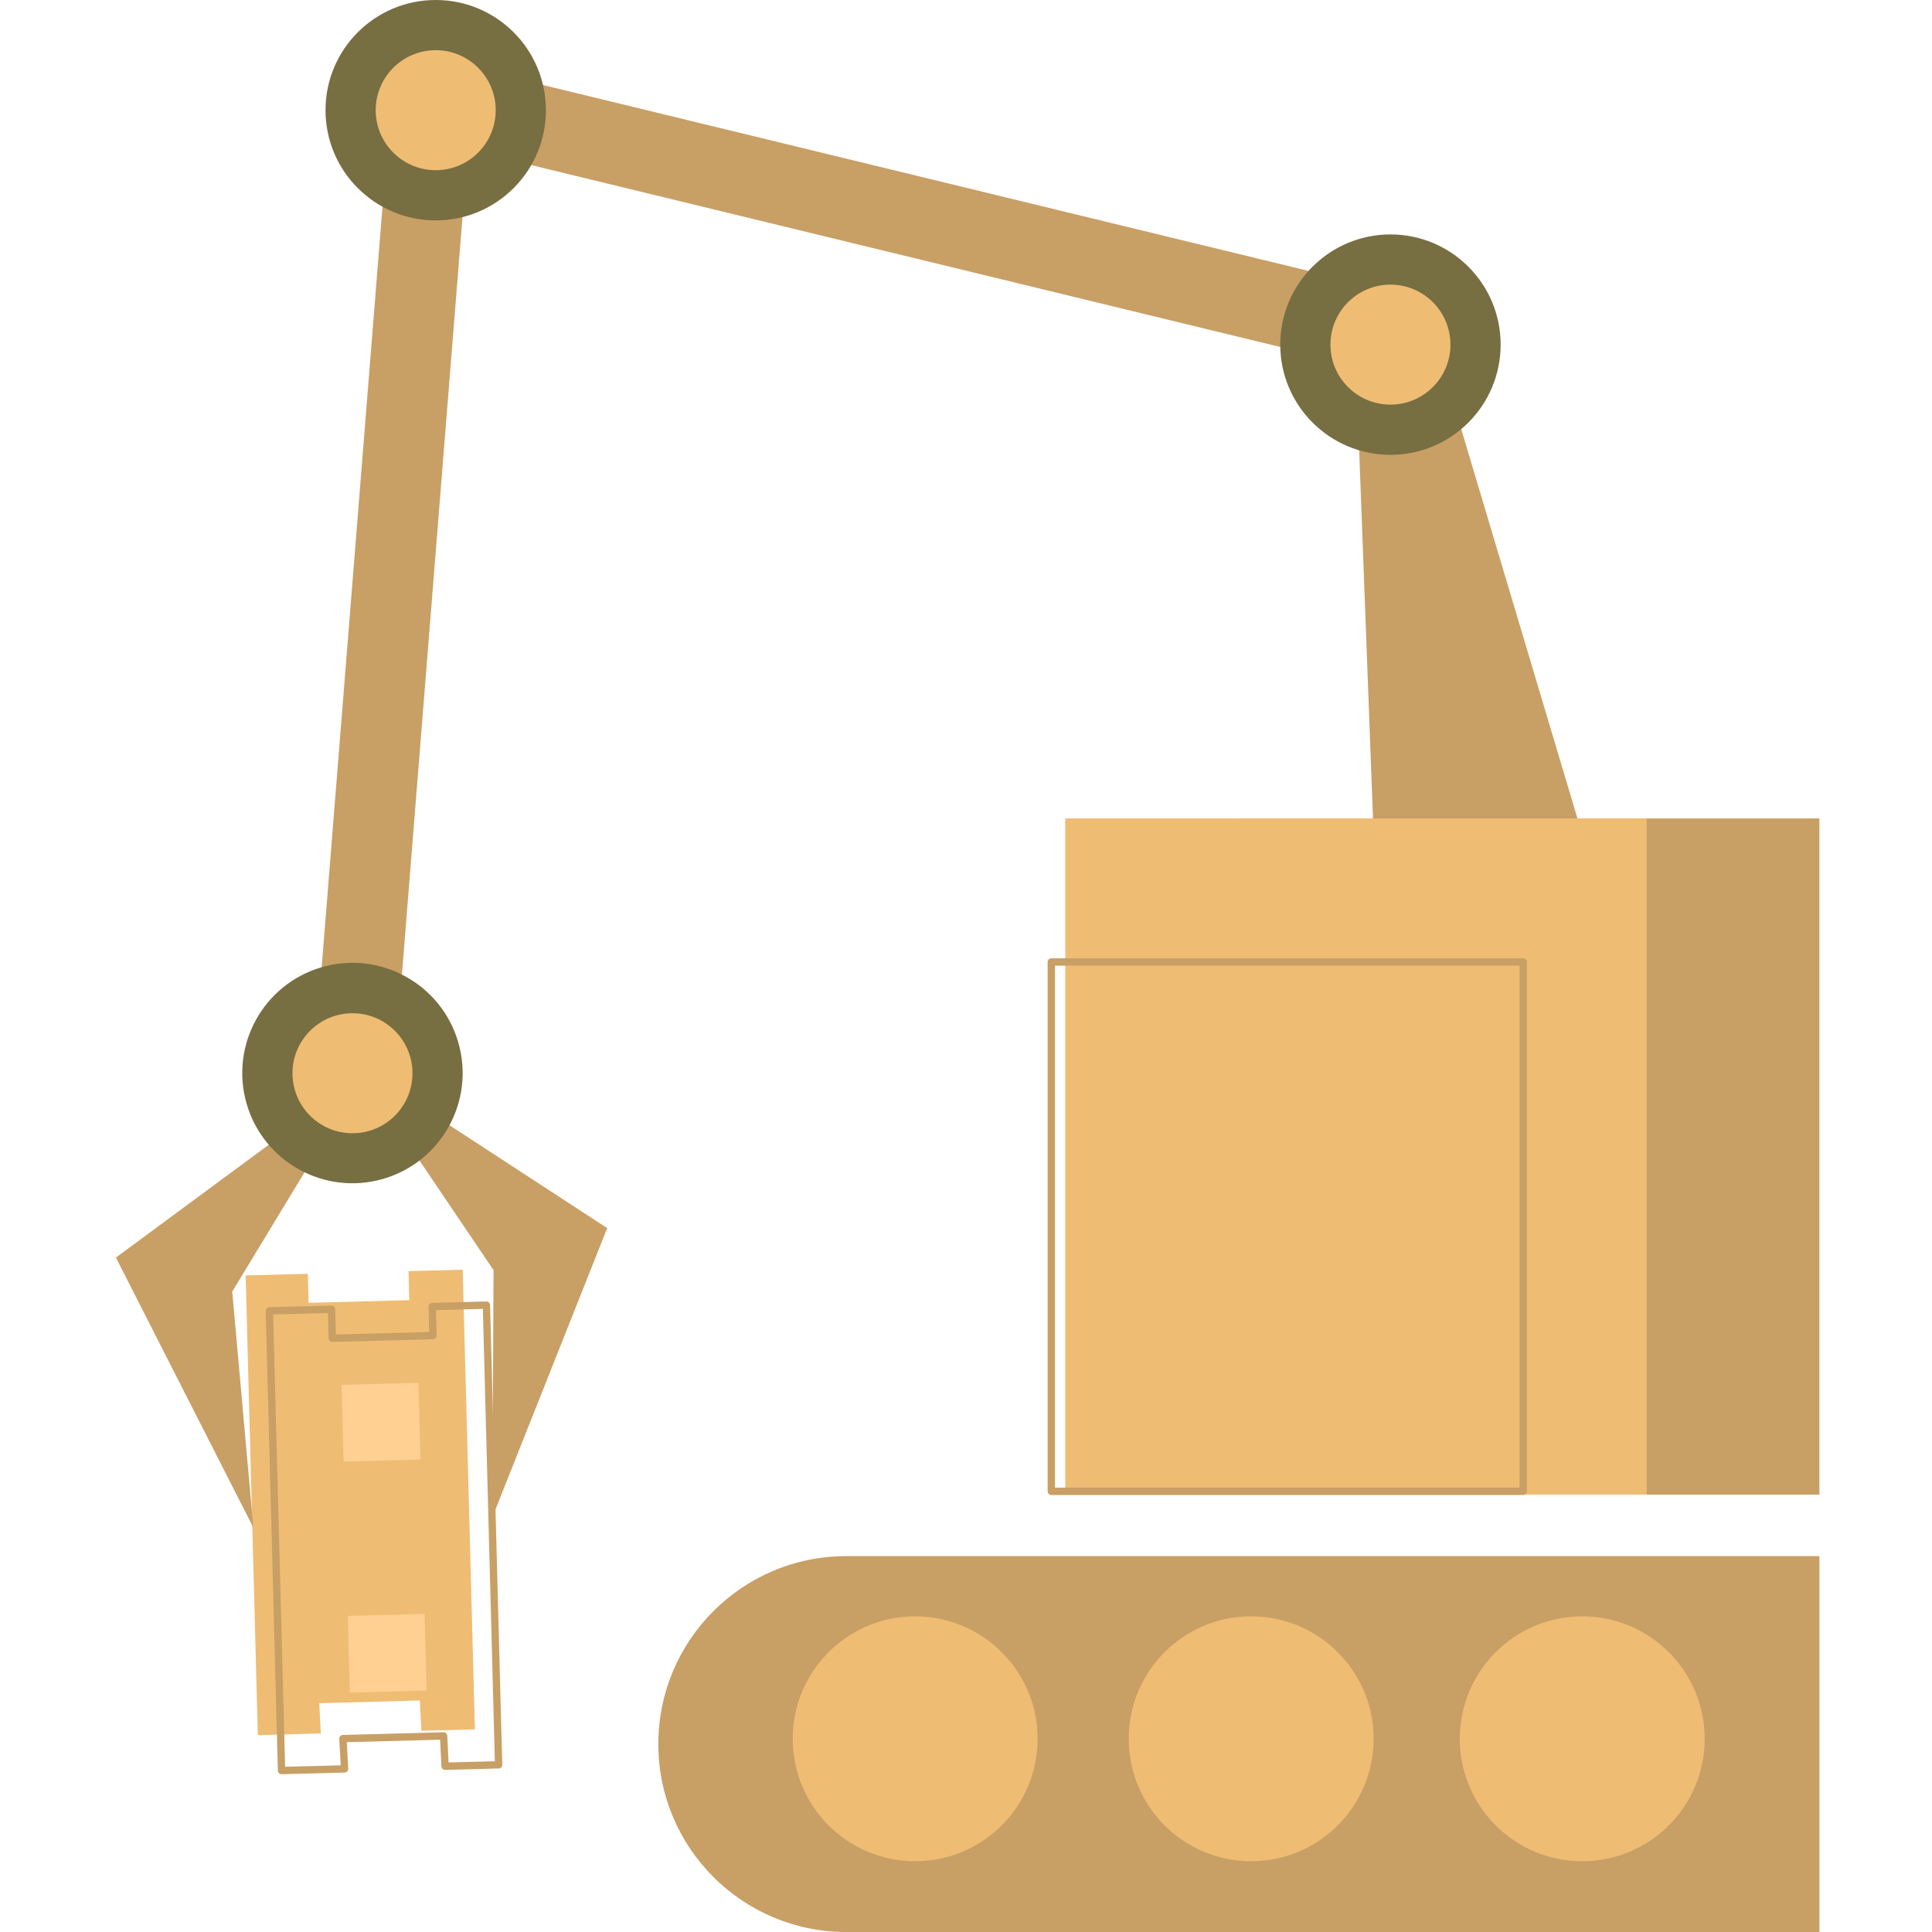 <svg width="300" height="300" viewBox="0 0 300 300" fill="none" xmlns="http://www.w3.org/2000/svg">
<rect width="300" height="300" fill="white"/>
<path d="M40.036 269.429L38.145 198.05L47.798 197.794L47.918 202.303L63.553 201.889L63.434 197.379L71.849 197.156L73.741 268.535L65.43 268.756L65.201 264.054L49.566 264.468L49.82 269.169L40.036 269.429Z" fill="#EFBC73"/>
<path d="M43.718 275.5C43.411 275.5 43.158 275.255 43.15 274.947L41.258 203.567C41.254 203.416 41.31 203.27 41.414 203.161C41.518 203.051 41.661 202.988 41.812 202.984L51.465 202.728C51.613 202.725 51.762 202.78 51.872 202.884C51.981 202.988 52.045 203.13 52.049 203.281L52.153 207.222L66.652 206.838L66.548 202.897C66.539 202.583 66.787 202.321 67.101 202.313L75.516 202.09C75.825 202.082 76.091 202.329 76.1 202.644L77.992 274.023C77.996 274.174 77.94 274.32 77.836 274.429C77.732 274.539 77.589 274.603 77.438 274.607L69.127 274.827C68.818 274.836 68.559 274.595 68.544 274.286L68.342 270.14L53.847 270.524L54.07 274.641C54.078 274.795 54.024 274.945 53.92 275.058C53.816 275.17 53.671 275.236 53.517 275.24L43.733 275.5C43.728 275.5 43.723 275.5 43.718 275.5ZM42.41 204.106L44.272 274.348L52.903 274.119L52.679 270.002C52.671 269.848 52.725 269.698 52.829 269.585C52.934 269.472 53.079 269.407 53.232 269.403L68.868 268.988C69.176 268.978 69.436 269.22 69.451 269.529L69.653 273.675L76.839 273.485L74.978 203.243L67.699 203.436L67.804 207.377C67.812 207.691 67.564 207.952 67.25 207.96L51.614 208.375C51.462 208.378 51.318 208.323 51.208 208.219C51.099 208.115 51.035 207.972 51.031 207.821L50.927 203.88L42.41 204.106Z" fill="#C89F65"/>
<path d="M66.24 262.509L65.924 250.598L54 250.914L54.316 262.825L66.24 262.509Z" fill="#FFD092"/>
<path d="M65.287 226.638L64.972 214.727L53.048 215.043L53.364 226.954L65.287 226.638Z" fill="#FFD092"/>
<path d="M55.157 169.899C54.989 169.899 54.821 169.893 54.651 169.879C51.207 169.603 48.638 166.588 48.914 163.144L60.765 14.937C60.911 13.112 61.85 11.441 63.334 10.368C64.818 9.294 66.697 8.924 68.478 9.356L217.382 45.515C219.744 46.089 221.56 47.979 222.039 50.362L246.766 133.184C247.446 136.571 237.164 139.869 233.776 140.55C230.392 141.231 214.202 139.036 213.521 135.648L210.557 56.734L72.653 23.246L61.386 164.141C61.124 167.416 58.386 169.899 55.157 169.899Z" fill="#C89F65"/>
<path d="M76.455 235.598L94.285 190.7L54.87 164.996L76.636 197.229L76.455 235.598Z" fill="#C89F65"/>
<path d="M39.346 237.22L18 195.274L56.474 166.879L36.059 200.561L39.346 237.22Z" fill="#C89F65"/>
<path d="M67.657 34.222C77.107 34.222 84.768 26.561 84.768 17.111C84.768 7.661 77.107 0 67.657 0C58.207 0 50.546 7.661 50.546 17.111C50.546 26.561 58.207 34.222 67.657 34.222Z" fill="#776E42"/>
<path d="M67.657 26.429C72.803 26.429 76.975 22.257 76.975 17.111C76.975 11.965 72.803 7.793 67.657 7.793C62.511 7.793 58.339 11.965 58.339 17.111C58.339 22.257 62.511 26.429 67.657 26.429Z" fill="#EFBC73"/>
<path d="M215.908 70.625C225.358 70.625 233.019 62.964 233.019 53.514C233.019 44.063 225.358 36.402 215.908 36.402C206.458 36.402 198.797 44.063 198.797 53.514C198.797 62.964 206.458 70.625 215.908 70.625Z" fill="#776E42"/>
<path d="M215.908 62.831C221.054 62.831 225.225 58.659 225.225 53.513C225.225 48.367 221.054 44.195 215.908 44.195C210.762 44.195 206.59 48.367 206.59 53.513C206.59 58.659 210.762 62.831 215.908 62.831Z" fill="#EFBC73"/>
<path d="M58.661 183.275C67.858 181.104 73.553 171.888 71.381 162.691C69.21 153.494 59.994 147.799 50.797 149.97C41.6 152.142 35.905 161.358 38.077 170.555C40.248 179.752 49.464 185.447 58.661 183.275Z" fill="#776E42"/>
<path d="M54.733 175.972C59.879 175.972 64.05 171.8 64.05 166.654C64.05 161.508 59.879 157.336 54.733 157.336C49.587 157.336 45.415 161.508 45.415 166.654C45.415 171.8 49.587 175.972 54.733 175.972Z" fill="#EFBC73"/>
<path d="M131.409 300.002H282.516V241.633H131.409C115.291 241.633 102.225 254.699 102.225 270.817C102.225 286.936 115.291 300.002 131.409 300.002Z" fill="#C89F65"/>
<path d="M142.105 289.014C152.607 289.014 161.12 280.501 161.12 269.999C161.12 259.498 152.607 250.984 142.105 250.984C131.604 250.984 123.091 259.498 123.091 269.999C123.091 280.501 131.604 289.014 142.105 289.014Z" fill="#EFBC73"/>
<path d="M194.281 289.014C204.783 289.014 213.296 280.501 213.296 269.999C213.296 259.498 204.783 250.984 194.281 250.984C183.78 250.984 175.267 259.498 175.267 269.999C175.267 280.501 183.78 289.014 194.281 289.014Z" fill="#EFBC73"/>
<path d="M245.69 289.014C256.192 289.014 264.705 280.501 264.705 269.999C264.705 259.498 256.192 250.984 245.69 250.984C235.189 250.984 226.676 259.498 226.676 269.999C226.676 280.501 235.189 289.014 245.69 289.014Z" fill="#EFBC73"/>
<path d="M282.514 127.086H192.234V232.082H282.514V127.086Z" fill="#C89F65"/>
<path d="M255.695 127.086H165.415V232.082H255.695V127.086Z" fill="#EFBC73"/>
<path d="M236.53 232.14H163.245C162.93 232.14 162.676 231.885 162.676 231.571V149.377C162.676 149.063 162.93 148.809 163.245 148.809H236.53C236.844 148.809 237.098 149.063 237.098 149.377V231.571C237.098 231.885 236.844 232.14 236.53 232.14ZM163.814 231.002H235.961V149.946H163.814V231.002Z" fill="#C89F65"/>
</svg>
